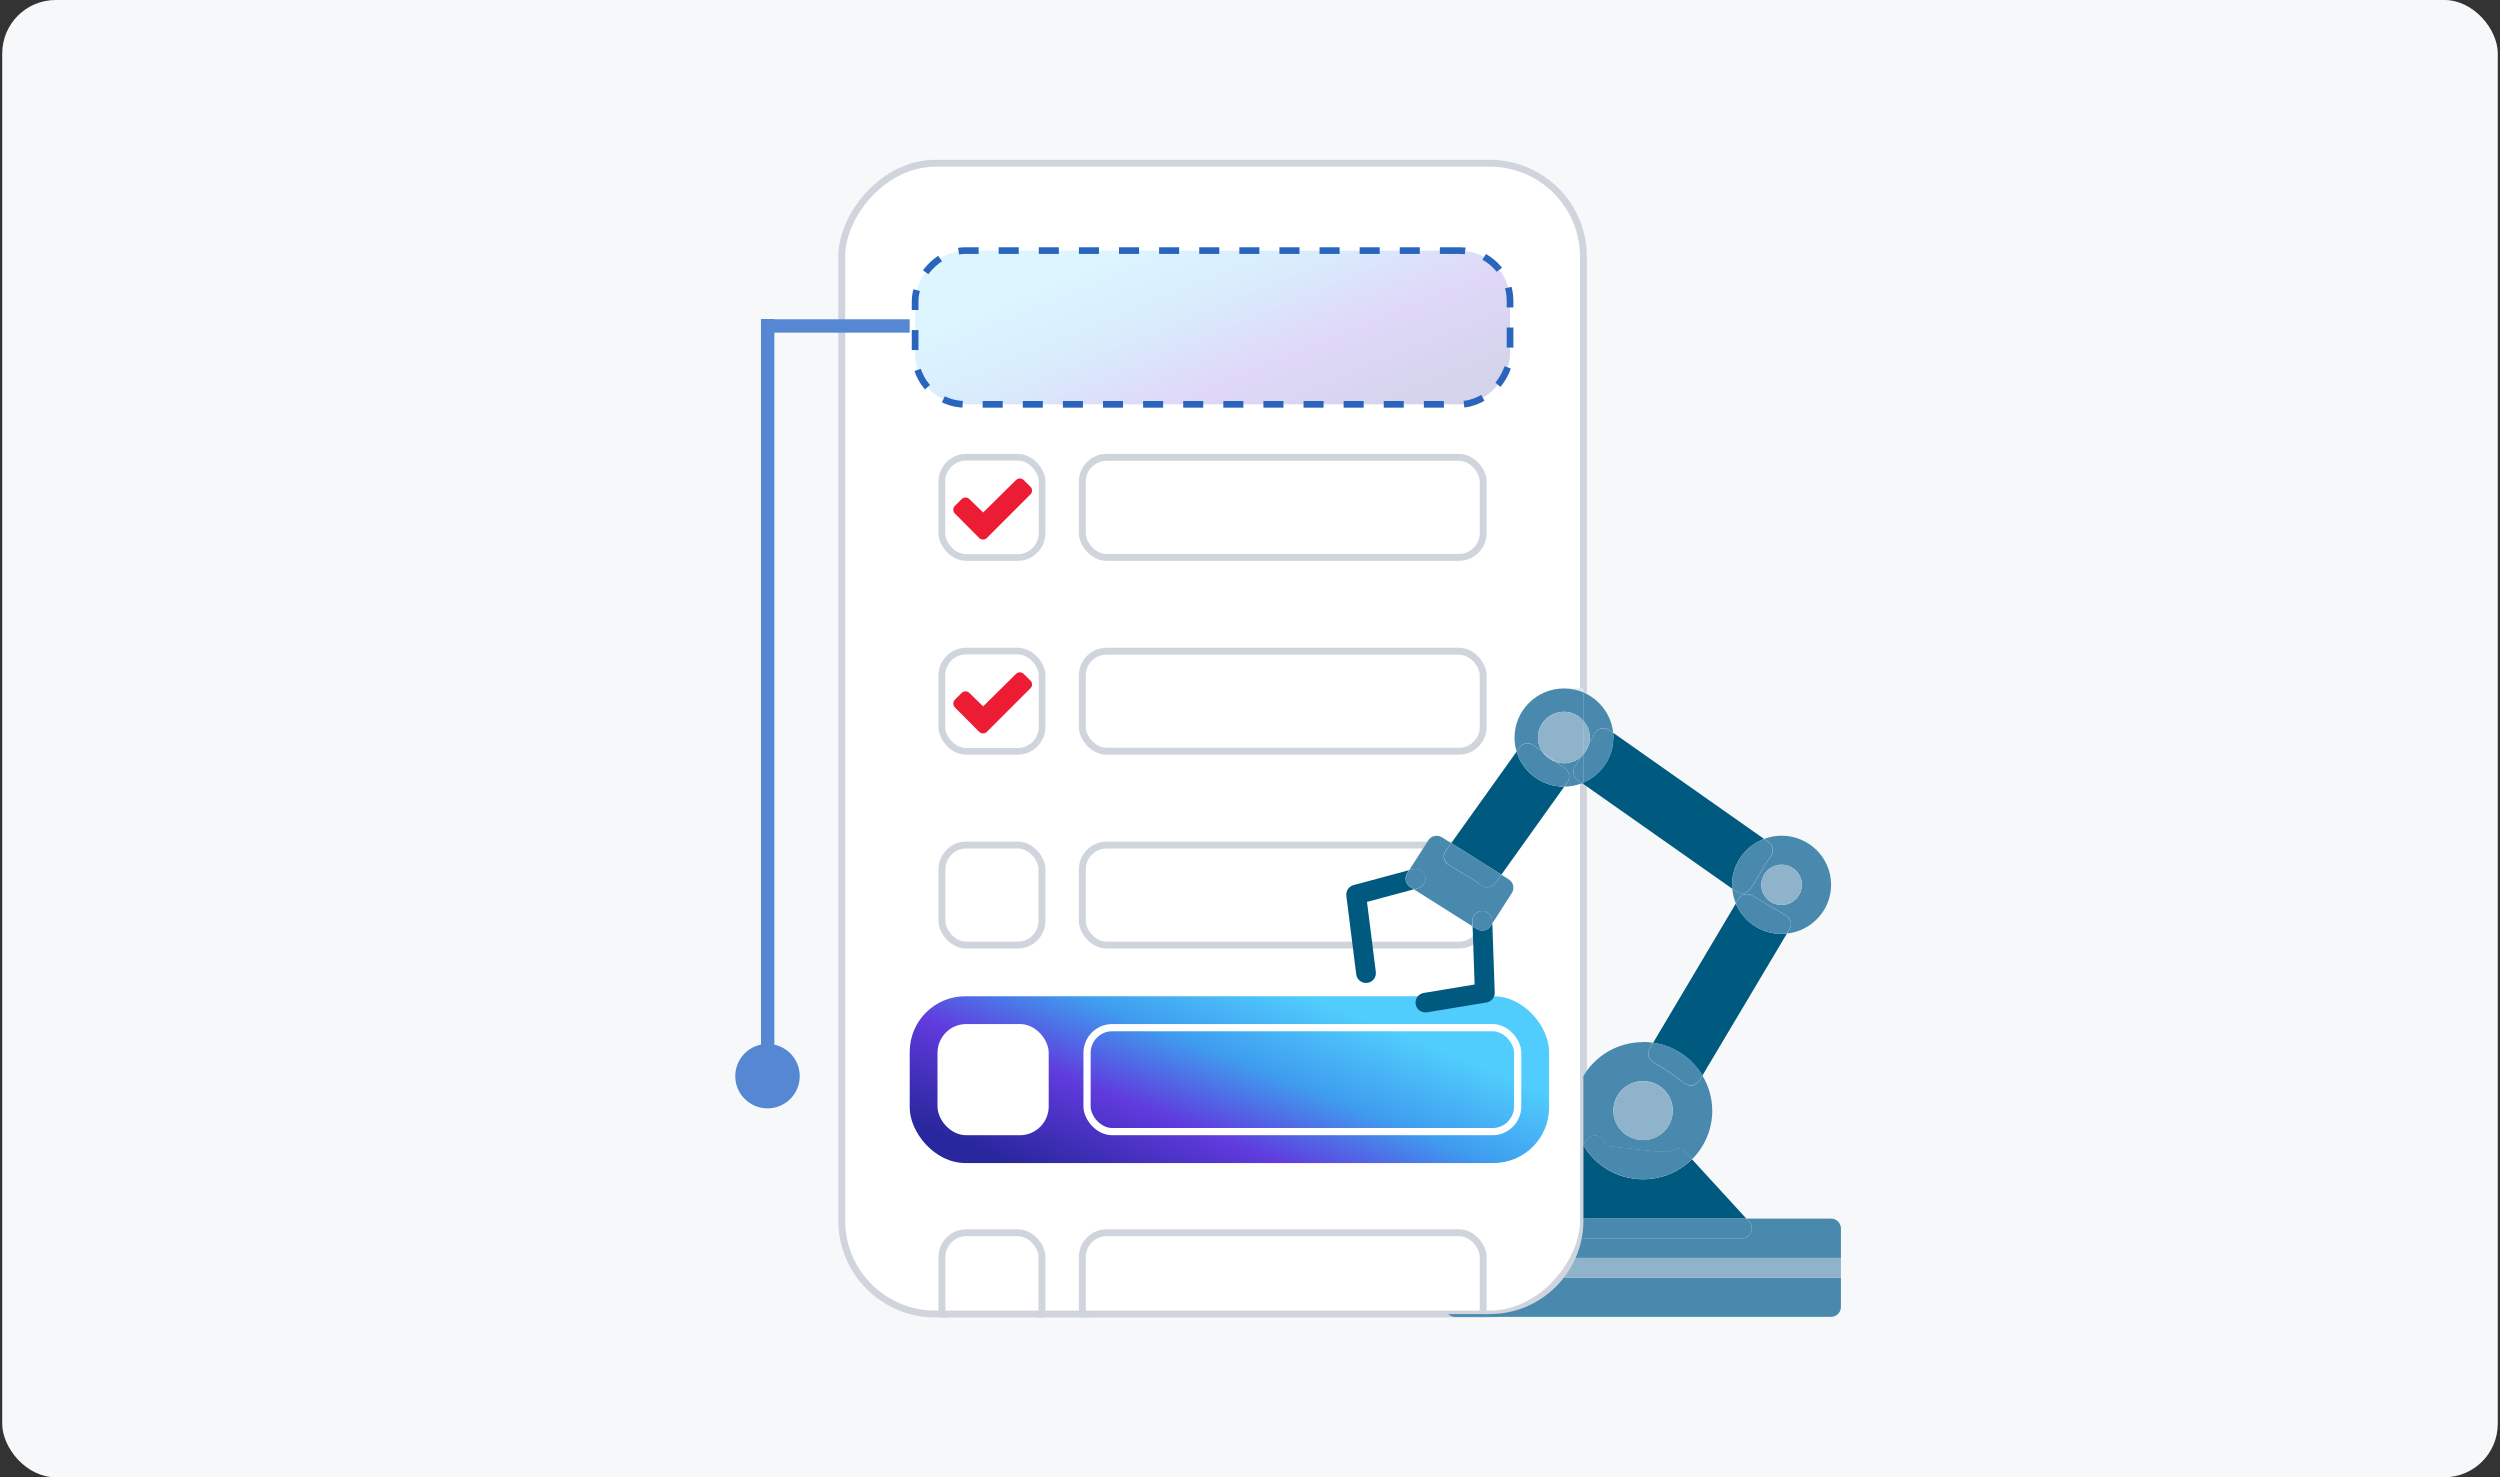 <svg width="374" height="221" viewBox="0 0 374 221" fill="none" xmlns="http://www.w3.org/2000/svg">
<rect x="0" y="0" width="374" height="221" fill="#333333" stroke="none"/>
<rect x="0.333" width="373.333" height="221" rx="8" fill="#F7F8F9"/>
<rect width="200.449" height="205" transform="translate(86.775 8)" fill="#F7F8F9"/>
<g clip-path="url(#clip0_2967_8350)">
<rect width="112.007" height="173.197" rx="14.52" transform="matrix(-1 0 0 1 237.403 23.901)" fill="white"/>
<rect x="140.896" y="68.401" width="15" height="15" rx="3.65" stroke="#D0D5DD"/>
<g clip-path="url(#clip1_2967_8350)">
<path d="M154.156 73.962L147.635 80.483C147.483 80.635 147.277 80.72 147.061 80.72C146.846 80.72 146.639 80.635 146.487 80.483L142.85 76.826C142.698 76.674 142.612 76.467 142.612 76.252C142.612 76.037 142.698 75.83 142.85 75.678L143.865 74.662C144.018 74.511 144.224 74.426 144.439 74.426C144.654 74.426 144.86 74.511 145.012 74.662L147.081 76.669L151.995 71.816C152.147 71.664 152.354 71.579 152.569 71.579C152.784 71.579 152.99 71.664 153.142 71.816L154.155 72.808C154.231 72.884 154.292 72.974 154.333 73.073C154.375 73.172 154.396 73.278 154.396 73.385C154.396 73.492 154.375 73.599 154.334 73.698C154.292 73.797 154.232 73.887 154.156 73.962Z" fill="#ED1C35"/>
</g>
<rect x="161.915" y="68.42" width="59.97" height="14.963" rx="3.63" stroke="#D0D5DD" stroke-width="1.037"/>
<rect x="140.896" y="97.401" width="15" height="15" rx="3.65" stroke="#D0D5DD"/>
<g clip-path="url(#clip2_2967_8350)">
<path d="M154.156 102.962L147.635 109.482C147.483 109.635 147.277 109.72 147.061 109.72C146.846 109.72 146.639 109.635 146.487 109.482L142.85 105.826C142.698 105.674 142.612 105.467 142.612 105.252C142.612 105.037 142.698 104.83 142.85 104.678L143.865 103.662C144.018 103.511 144.224 103.426 144.439 103.426C144.654 103.426 144.86 103.511 145.012 103.662L147.081 105.669L151.995 100.816C152.147 100.664 152.354 100.579 152.569 100.579C152.784 100.579 152.99 100.664 153.142 100.816L154.155 101.808C154.231 101.884 154.292 101.974 154.333 102.073C154.375 102.172 154.396 102.278 154.396 102.385C154.396 102.492 154.375 102.599 154.334 102.698C154.292 102.797 154.232 102.887 154.156 102.962Z" fill="#ED1C35"/>
</g>
<rect x="161.915" y="97.42" width="59.97" height="14.963" rx="3.63" stroke="#D0D5DD" stroke-width="1.037"/>
<rect x="140.915" y="126.42" width="14.963" height="14.963" rx="3.63" stroke="#D0D5DD" stroke-width="1.037"/>
<rect x="161.915" y="126.42" width="59.97" height="14.963" rx="3.63" stroke="#D0D5DD" stroke-width="1.037"/>
<rect x="-0.519" y="0.519" width="14.963" height="14.963" rx="3.63" transform="matrix(-1 0 0 1 221.366 154.901)" stroke="#D0D5DD" stroke-width="1.037"/>
<rect x="-0.519" y="0.519" width="59.97" height="14.963" rx="3.63" transform="matrix(-1 0 0 1 200.366 154.901)" stroke="#D0D5DD" stroke-width="1.037"/>
<rect x="140.915" y="184.42" width="14.963" height="14.963" rx="3.63" stroke="#D0D5DD" stroke-width="1.037"/>
<rect x="161.915" y="184.42" width="59.97" height="14.963" rx="3.63" stroke="#D0D5DD" stroke-width="1.037"/>
<rect x="136.092" y="149.037" width="95.653" height="24.953" rx="8.318" fill="url(#paint0_linear_2967_8350)"/>
<rect x="140.79" y="153.735" width="15.557" height="15.557" rx="3.774" fill="white" stroke="white" stroke-width="1.078"/>
<rect x="162.623" y="153.735" width="64.423" height="15.557" rx="3.774" stroke="white" stroke-width="1.078"/>
<rect x="-0.5" y="0.5" width="89" height="23" rx="7.5" transform="matrix(-1 0 0 1 225.403 36.992)" fill="url(#paint1_linear_2967_8350)" fill-opacity="0.2"/>
<rect x="-0.5" y="0.5" width="89" height="23" rx="7.5" transform="matrix(-1 0 0 1 225.403 36.992)" stroke="#2A65BD" stroke-dasharray="3 3"/>
</g>
<rect x="-0.519" y="0.519" width="110.97" height="172.16" rx="14.001" transform="matrix(-1 0 0 1 236.366 23.901)" stroke="#D0D5DD" stroke-width="1.037"/>
<g clip-path="url(#clip3_2967_8350)">
<path d="M233.963 102.992H236.883V103.592C235.983 103.212 235.003 102.992 233.963 102.992Z" fill="#D9EBF1"/>
<path d="M221.753 139.222C222.243 139.222 222.723 138.982 223.003 138.542L223.253 138.152L223.613 148.472C223.633 149.212 223.113 149.852 222.373 149.972L213.493 151.442C213.413 151.452 213.333 151.462 213.243 151.462C212.533 151.462 211.903 150.952 211.783 150.232C211.653 149.432 212.193 148.672 213.003 148.542L220.603 147.282L220.303 138.572L220.963 138.992C221.213 139.152 221.483 139.222 221.753 139.222Z" fill="#00597F"/>
<path d="M210.963 132.692L211.513 133.042L204.503 134.922L205.823 145.402C205.923 146.202 205.353 146.942 204.543 147.042C204.483 147.042 204.423 147.052 204.353 147.052C203.623 147.052 202.983 146.512 202.893 145.762L201.413 134.012C201.323 133.282 201.783 132.602 202.493 132.412L210.813 130.172L210.503 130.652C210.063 131.332 210.273 132.242 210.953 132.682L210.963 132.692Z" fill="#00597F"/>
<path d="M236.883 171.353C238.683 174.383 242.003 176.423 245.803 176.423C248.653 176.423 251.233 175.273 253.113 173.423L261.253 182.303H236.883V171.353Z" fill="#00597F"/>
<path d="M241.363 110.332C241.363 110.092 241.353 109.862 241.323 109.622L263.903 125.502C261.113 126.552 259.113 129.232 259.113 132.362C259.113 132.562 259.123 132.752 259.143 132.952L236.873 117.292V117.072C239.503 115.942 241.353 113.342 241.353 110.332H241.363Z" fill="#00597F"/>
<path d="M236.883 117.292L236.683 117.152C236.753 117.122 236.813 117.102 236.883 117.072V117.292Z" fill="#00597F"/>
<path d="M233.963 117.682C233.963 117.682 233.993 117.682 234.013 117.682L224.603 130.852L217.113 126.122L226.883 112.442C227.793 115.472 230.623 117.682 233.973 117.682H233.963Z" fill="#00597F"/>
<path d="M222.883 196.582C227.393 196.582 231.403 194.432 233.963 191.122H275.403V195.532C275.403 196.342 274.743 197.002 273.923 197.002H217.683C217.283 197.002 216.923 196.842 216.653 196.592H222.883V196.582Z" fill="#4A89AE"/>
<path d="M236.623 185.242H260.603C261.193 185.242 261.723 184.902 261.953 184.362C262.193 183.832 262.093 183.212 261.693 182.782L261.253 182.302H273.923C274.743 182.302 275.403 182.962 275.403 183.772V188.182H235.713C236.123 187.252 236.433 186.272 236.623 185.242Z" fill="#4A89AE"/>
<path d="M236.883 182.302H261.253L261.693 182.782C262.083 183.212 262.193 183.832 261.953 184.362C261.713 184.892 261.183 185.242 260.603 185.242H236.623C236.793 184.382 236.883 183.492 236.883 182.582V182.312V182.302Z" fill="#4A89AE"/>
<path d="M235.713 188.183H275.403V191.123H233.963C234.653 190.223 235.253 189.243 235.713 188.183Z" fill="#90B3CC"/>
<path d="M247.313 155.992L259.683 135.162C260.793 137.832 263.443 139.712 266.523 139.712C266.793 139.712 267.053 139.692 267.313 139.672L254.683 160.892C253.113 158.302 250.443 156.442 247.303 155.992H247.313Z" fill="#00597F"/>
<path d="M267.203 136.972C265.203 135.802 263.583 134.822 262.113 133.962C261.413 133.552 260.503 133.782 260.083 134.482L259.683 135.152C259.393 134.462 259.213 133.722 259.153 132.952L259.753 133.372C260.013 133.552 260.313 133.642 260.613 133.642C261.073 133.642 261.533 133.422 261.823 133.022C263.003 131.372 263.463 130.112 264.953 128.032C265.423 127.372 265.273 126.452 264.603 125.982L263.923 125.502C264.733 125.192 265.613 125.022 266.533 125.022C270.613 125.022 273.933 128.312 273.933 132.362C273.933 136.142 271.033 139.272 267.323 139.662L267.733 138.982C268.143 138.282 267.913 137.382 267.213 136.972H267.203ZM269.553 132.372C269.553 130.712 268.193 129.362 266.523 129.362C264.853 129.362 263.493 130.712 263.493 132.372C263.493 134.032 264.853 135.382 266.523 135.382C268.193 135.382 269.553 134.032 269.553 132.372Z" fill="#4A89AE"/>
<path d="M264.943 128.032C263.453 130.122 262.993 131.372 261.813 133.022C261.523 133.432 261.063 133.642 260.603 133.642C260.303 133.642 260.013 133.552 259.743 133.372L259.143 132.952C259.123 132.762 259.113 132.562 259.113 132.362C259.113 129.222 261.103 126.552 263.903 125.502L264.583 125.982C265.253 126.452 265.403 127.372 264.933 128.032H264.943Z" fill="#4A89AE"/>
<path d="M259.683 135.162L260.083 134.493C260.493 133.793 261.403 133.563 262.113 133.973C263.593 134.833 265.203 135.813 267.203 136.983C267.903 137.393 268.143 138.293 267.723 138.993L267.313 139.673C267.053 139.703 266.783 139.713 266.523 139.713C263.433 139.713 260.793 137.832 259.683 135.162Z" fill="#4A89AE"/>
<path d="M238.673 109.562C238.433 109.902 238.183 110.492 237.663 111.422C237.763 111.072 237.843 110.712 237.843 110.332C237.843 109.372 237.473 108.502 236.883 107.822V103.592C239.303 104.632 241.063 106.912 241.323 109.632L240.733 109.212C240.063 108.742 239.143 108.902 238.673 109.562Z" fill="#4A89AE"/>
<path d="M234.133 114.972C233.673 114.642 233.213 114.312 232.763 113.972C233.143 114.102 233.543 114.182 233.973 114.182C235.033 114.182 235.983 113.762 236.683 113.082C236.383 113.542 236.053 114.042 235.643 114.622C235.173 115.282 235.323 116.202 235.993 116.672L236.693 117.162C235.863 117.492 234.963 117.672 234.013 117.682L234.483 117.022C234.953 116.362 234.803 115.442 234.133 114.972Z" fill="#4A89AE"/>
<path d="M236.884 107.832C236.174 107.012 235.134 106.482 233.964 106.482C231.824 106.482 230.084 108.212 230.084 110.332C230.084 111.112 230.324 111.842 230.734 112.452C230.244 112.082 229.784 111.742 229.384 111.462C228.714 110.992 227.794 111.152 227.324 111.812L226.884 112.432C226.684 111.762 226.574 111.062 226.574 110.332C226.574 106.282 229.894 102.992 233.974 102.992C235.014 102.992 236.004 103.212 236.894 103.592V107.832H236.884Z" fill="#4A89AE"/>
<path d="M236.883 117.082V112.842C237.243 112.432 237.503 111.952 237.663 111.432C238.173 110.492 238.423 109.912 238.673 109.572C239.143 108.912 240.073 108.752 240.733 109.222L241.323 109.642C241.343 109.872 241.363 110.112 241.363 110.352C241.363 113.372 239.513 115.972 236.883 117.092V117.082Z" fill="#4A89AE"/>
<path d="M235.633 114.622C236.043 114.052 236.373 113.552 236.673 113.082C236.753 113.012 236.813 112.922 236.883 112.842V117.082C236.823 117.112 236.753 117.132 236.683 117.162L235.983 116.672C235.313 116.202 235.163 115.282 235.633 114.622Z" fill="#4A89AE"/>
<path d="M229.383 111.462C229.783 111.742 230.243 112.082 230.733 112.452C231.213 113.162 231.923 113.702 232.763 113.972C233.213 114.302 233.673 114.642 234.133 114.972C234.803 115.442 234.953 116.362 234.483 117.022L234.013 117.682C234.013 117.682 233.983 117.682 233.963 117.682C230.623 117.682 227.793 115.472 226.873 112.442L227.313 111.822C227.783 111.162 228.713 111.002 229.373 111.472L229.383 111.462Z" fill="#4A89AE"/>
<path d="M216.643 129.312C218.133 130.362 219.043 130.642 221.633 132.462C221.893 132.642 222.193 132.732 222.493 132.732C222.953 132.732 223.413 132.522 223.703 132.112L224.603 130.852L225.723 131.562C226.053 131.772 226.293 132.102 226.373 132.482C226.453 132.862 226.383 133.262 226.173 133.592L223.243 138.162L223.223 137.712C223.193 136.902 222.503 136.262 221.693 136.292C220.873 136.322 220.233 137.002 220.263 137.812L220.293 138.582L211.513 133.042L212.143 132.872C212.933 132.662 213.393 131.852 213.183 131.072C212.973 130.292 212.153 129.822 211.363 130.042L210.803 130.192L213.673 125.712C214.113 125.032 215.023 124.822 215.713 125.262L217.083 126.132L216.263 127.272C215.793 127.932 215.943 128.852 216.613 129.322L216.643 129.312Z" fill="#4A89AE"/>
<path d="M221.703 136.292C222.513 136.262 223.203 136.902 223.233 137.712L223.253 138.162L223.003 138.552C222.723 138.992 222.243 139.232 221.753 139.232C221.483 139.232 221.203 139.162 220.963 139.002L220.303 138.582L220.273 137.812C220.243 137.002 220.883 136.322 221.703 136.292Z" fill="#4A89AE"/>
<path d="M213.193 131.062C213.403 131.842 212.943 132.652 212.153 132.862L211.523 133.032L210.973 132.682C210.283 132.252 210.083 131.342 210.523 130.652L210.833 130.172L211.393 130.022C212.183 129.812 212.993 130.272 213.213 131.052L213.193 131.062Z" fill="#4A89AE"/>
<path d="M223.704 132.112C223.414 132.522 222.964 132.732 222.494 132.732C222.194 132.732 221.894 132.642 221.634 132.462C219.044 130.632 218.134 130.352 216.644 129.312C215.974 128.842 215.814 127.922 216.294 127.262L217.114 126.122L224.604 130.852L223.704 132.112Z" fill="#4A89AE"/>
<path d="M245.803 155.872C246.313 155.872 246.813 155.922 247.313 155.992L246.783 156.882C246.373 157.582 246.603 158.482 247.303 158.892C250.513 160.772 251.593 161.832 252.193 162.192C252.433 162.332 252.693 162.402 252.943 162.402C253.453 162.402 253.943 162.142 254.223 161.682L254.683 160.912C255.613 162.452 256.153 164.242 256.153 166.172C256.153 169.012 254.983 171.592 253.103 173.452L252.083 172.332C251.533 171.732 250.593 171.692 249.993 172.232C249.523 172.652 242.843 171.652 240.093 171.452C240.123 170.972 239.913 170.482 239.483 170.172C238.823 169.692 237.893 169.842 237.413 170.502L236.873 171.242V160.972C238.673 157.942 241.993 155.902 245.793 155.902L245.803 155.872ZM245.803 170.552C248.253 170.552 250.243 168.572 250.243 166.142C250.243 163.712 248.253 161.732 245.803 161.732C243.353 161.732 241.363 163.712 241.363 166.142C241.363 168.572 243.353 170.552 245.803 170.552Z" fill="#4A89AE"/>
<path d="M236.883 171.352V171.202L237.423 170.462C237.903 169.802 238.833 169.662 239.493 170.132C239.923 170.442 240.133 170.932 240.103 171.412C242.853 171.612 249.533 172.622 250.003 172.192C250.613 171.642 251.543 171.692 252.093 172.292L253.113 173.412C251.233 175.262 248.653 176.412 245.803 176.412C242.003 176.412 238.693 174.372 236.883 171.342V171.352Z" fill="#4A89AE"/>
<path d="M236.883 171.352C236.883 171.352 236.853 171.302 236.833 171.272L236.883 171.202V171.352Z" fill="#4A89AE"/>
<path d="M252.953 162.392C252.693 162.392 252.433 162.322 252.203 162.182C251.593 161.832 250.523 160.762 247.313 158.882C246.613 158.472 246.373 157.572 246.793 156.872L247.323 155.982C250.463 156.442 253.143 158.292 254.703 160.882L254.243 161.652C253.963 162.112 253.473 162.372 252.963 162.372L252.953 162.392Z" fill="#4A89AE"/>
<path d="M245.803 161.742C248.253 161.742 250.243 163.722 250.243 166.152C250.243 168.582 248.253 170.562 245.803 170.562C243.353 170.562 241.363 168.582 241.363 166.152C241.363 163.722 243.353 161.742 245.803 161.742Z" fill="#90B3CC"/>
<path d="M263.493 132.372C263.493 130.712 264.853 129.362 266.523 129.362C268.193 129.362 269.553 130.712 269.553 132.372C269.553 134.032 268.193 135.382 266.523 135.382C264.853 135.382 263.493 134.032 263.493 132.372Z" fill="#90B3CC"/>
<path d="M237.663 111.422C237.453 111.802 237.203 112.242 236.883 112.752V107.822C237.473 108.502 237.843 109.372 237.843 110.332C237.843 110.712 237.773 111.072 237.663 111.422Z" fill="#90B3CC"/>
<path d="M236.674 113.082C235.974 113.762 235.014 114.182 233.964 114.182C233.544 114.182 233.134 114.102 232.754 113.972C232.034 113.442 231.354 112.922 230.724 112.452C230.314 111.842 230.074 111.112 230.074 110.332C230.074 108.212 231.814 106.482 233.954 106.482C235.124 106.482 236.164 107.012 236.874 107.832V112.762C236.814 112.862 236.734 112.982 236.664 113.092L236.674 113.082Z" fill="#90B3CC"/>
<path d="M237.663 111.422C237.503 111.952 237.233 112.432 236.883 112.832V112.742C237.203 112.232 237.453 111.792 237.663 111.412V111.422Z" fill="#90B3CC"/>
<path d="M236.883 112.842C236.813 112.922 236.753 113.012 236.673 113.082C236.743 112.972 236.823 112.862 236.883 112.752V112.842Z" fill="#90B3CC"/>
<path d="M230.723 112.452C231.353 112.922 232.033 113.442 232.753 113.972C231.923 113.702 231.203 113.162 230.723 112.452Z" fill="#90B3CC"/>
</g>
<line y1="-1" x2="21.169" y2="-1" transform="matrix(-1 0 0 1 136.092 49.765)" stroke="#5687D2" stroke-width="2"/>
<line y1="-1" x2="113.266" y2="-1" transform="matrix(-4.37114e-08 1 1 4.37114e-08 115.842 47.727)" stroke="#5687D2" stroke-width="2"/>
<circle cx="4.821" cy="4.821" r="4.821" transform="matrix(-1 0 0 1 119.64 156.171)" fill="#5687D2"/>
<defs>
<linearGradient id="paint0_linear_2967_8350" x1="213.809" y1="199.059" x2="228.562" y2="162.347" gradientUnits="userSpaceOnUse">
<stop stop-color="#29279D"/>
<stop offset="0.375" stop-color="#603ADD"/>
<stop offset="0.68" stop-color="#3F9DEF"/>
<stop offset="1" stop-color="#50CDFC"/>
</linearGradient>
<linearGradient id="paint1_linear_2967_8350" x1="73.124" y1="48.111" x2="87.539" y2="13.021" gradientUnits="userSpaceOnUse">
<stop stop-color="#29279D"/>
<stop offset="0.375" stop-color="#603ADD"/>
<stop offset="0.68" stop-color="#3F9DEF"/>
<stop offset="1" stop-color="#50CDFC"/>
</linearGradient>
<clipPath id="clip0_2967_8350">
<rect width="112.007" height="173.197" rx="14.52" transform="matrix(-1 0 0 1 237.403 23.901)" fill="white"/>
</clipPath>
<clipPath id="clip1_2967_8350">
<rect width="13" height="13" fill="white" transform="translate(141.396 69.194)"/>
</clipPath>
<clipPath id="clip2_2967_8350">
<rect width="13" height="13" fill="white" transform="translate(141.396 98.194)"/>
</clipPath>
<clipPath id="clip3_2967_8350">
<rect width="74" height="94" fill="white" transform="matrix(-1 0 0 1 275.403 102.992)"/>
</clipPath>
</defs>
</svg>
